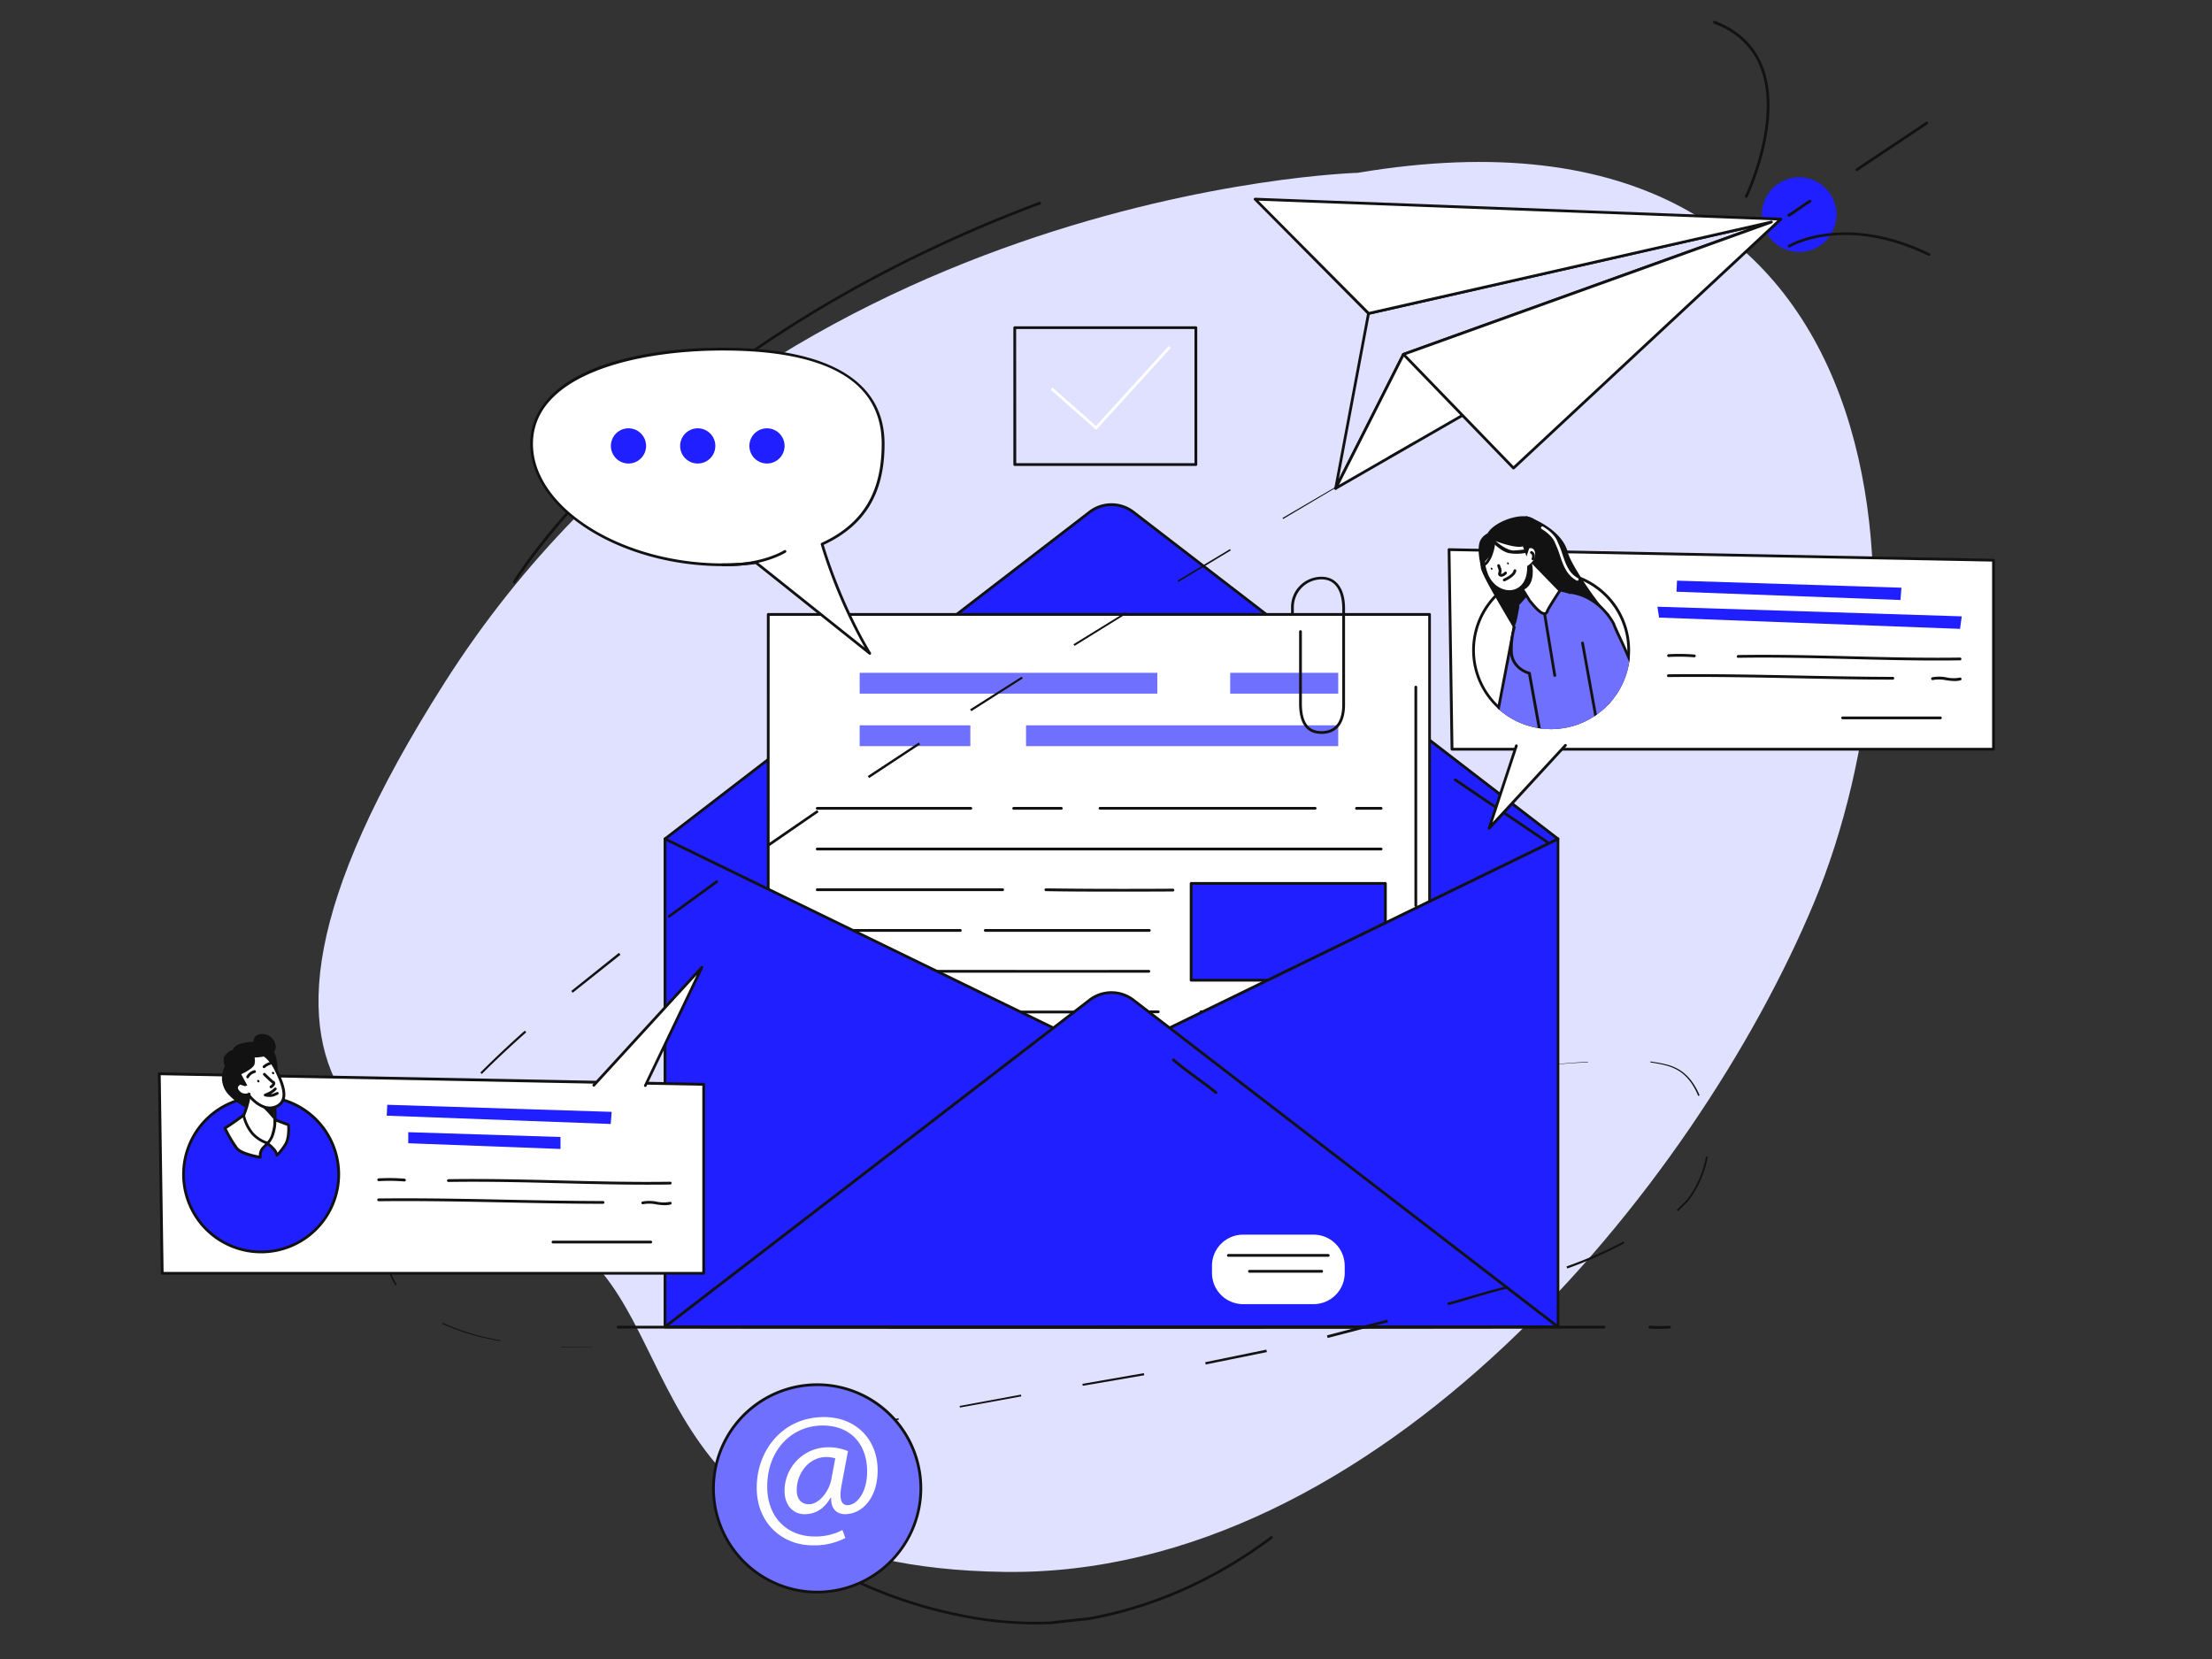 <?xml version="1.0" encoding="utf-8"?>
<svg xmlns="http://www.w3.org/2000/svg" width="400" height="300" fill="none" viewBox="0 0 400 300">
  <rect x="0" y="0" width="400" height="300" fill="#333333" stroke="none"/>
  <g class="Email" clip-path="url(#a)">
    <path fill="#e0e0ff" d="M245.525 31.25s-108.26 3-165 92c-52.03 81.6-2.5 87 21 100.5s12.5 59.5 80 60.5 125-69.5 146.5-121 18.505-149-82.5-132Z" class="shade10"/>
    <path fill="#1f1fff" d="M325.345 45.565a6.75 6.75 0 1 0 0-13.5 6.75 6.75 0 0 0 0 13.5Z" class="shade50"/>
    <path fill="#121212" d="M187.145 293.75A68.3 68.3 0 0 1 173 292.215c-15.405-3.175-29.87-10.82-43-22.73a.257.257 0 0 1-.054-.08.237.237 0 0 1-.019-.095c0-.033.006-.065.019-.095a.257.257 0 0 1 .054-.08.254.254 0 0 1 .355 0c13.05 11.85 27.44 19.455 42.755 22.61a66.409 66.409 0 0 0 16.83 1.465c2.13-.24 4.35-.5 6.84-.735 11.675-2.1 22.775-7 32.97-14.635a.247.247 0 0 1 .088-.042.27.27 0 0 1 .098-.006.25.25 0 0 1 .21.283.26.26 0 0 1-.096.165c-10.26 7.655-21.43 12.61-33.2 14.73-2.5.25-4.725.5-6.87.74-.95.02-1.89.04-2.835.04ZM93 105.5a.25.25 0 0 1-.13-.04.256.256 0 0 1-.114-.152.246.246 0 0 1 .03-.188c.064-.11 6.564-10.815 21.499-24.56 13.76-12.665 37.715-30.595 73.65-44.06a.25.25 0 0 1 .175.465c-35.855 13.415-59.745 31.3-73.47 43.94-14.875 13.695-21.35 24.355-21.415 24.46a.24.24 0 0 1-.225.135Z" class="shade90"/>
    <path fill="#e0e0ff" d="m241.53 88.31 12.26-24.235 66.52-23.935-72.84 16.54-5.94 31.63Z" class="shade10"/>
    <path fill="#121212" d="M241.53 88.56h-.08a.256.256 0 0 1-.165-.28l5.94-31.63a.243.243 0 0 1 .19-.195l72.84-16.555a.245.245 0 0 1 .295.17.248.248 0 0 1-.155.305l-66.425 23.9-12.215 24.15a.25.25 0 0 1-.225.135Zm6.155-31.67L242.1 86.63l11.47-22.665a.237.237 0 0 1 .054-.077.228.228 0 0 1 .081-.048l62.67-22.55-68.69 15.6Z" class="shade90"/>
    <path fill="#ffffff" d="M273.295 70.025 241.53 88.31l12.26-24.235 19.505 5.95Z" class="shade0"/>
    <path fill="#121212" d="M241.53 88.56a.254.254 0 0 1-.244-.21.247.247 0 0 1 .024-.155l12.26-24.23a.253.253 0 0 1 .123-.12.252.252 0 0 1 .172-.01l19.5 5.95a.265.265 0 0 1 .18.21.254.254 0 0 1-.125.245l-31.765 18.285a.215.215 0 0 1-.125.035Zm12.39-24.185-11.785 23.3 30.535-17.58-18.75-5.72Z" class="shade90"/>
    <path fill="#ffffff" d="m247.47 56.68-20.525-20.67 95.07 3.615-48.33 45.015-19.895-20.565 66.52-23.935-72.84 16.54Z" class="shade0"/>
    <path fill="#121212" d="M273.685 84.89a.242.242 0 0 1-.18-.08L253.61 64.25a.254.254 0 0 1-.06-.23.232.232 0 0 1 .155-.18l62.67-22.55-68.85 15.635a.251.251 0 0 1-.235-.065l-20.5-20.675a.236.236 0 0 1-.05-.275.25.25 0 0 1 .235-.15l95.07 3.615a.256.256 0 0 1 .225.165c.017.046.02.097.008.145a.248.248 0 0 1-.073.125l-48.33 45a.252.252 0 0 1-.19.08ZM254.24 64.18l19.455 20.11 47.71-44.435-93.835-3.57 20 20.12 72.705-16.5a.244.244 0 0 1 .295.17.248.248 0 0 1-.155.305l-66.175 23.8Z" class="shade90"/>
    <path fill="#1f1fff" d="M204.945 92.6a6.5 6.5 0 0 0-7.91 0l-76.78 59.1v88.235h161.47V151.7l-76.78-59.1Z" class="shade50"/>
    <path fill="#121212" d="M281.725 151.95a.253.253 0 0 1-.15-.055L204.79 92.8a6.225 6.225 0 0 0-7.6 0l-76.785 59.095a.255.255 0 0 1-.185.05.252.252 0 0 1-.165-.095.254.254 0 0 1 .045-.35l76.785-59.095a6.718 6.718 0 0 1 8.21 0L281.88 151.5c.052.04.086.1.095.166a.254.254 0 0 1-.25.284Z" class="shade90"/>
    <path fill="#ffffff" d="M258.52 111.105H138.93v109.84h119.59v-109.84Z" class="shade0"/>
    <path fill="#121212" d="M258.5 221.195H138.925a.254.254 0 0 1-.25-.25v-109.84a.25.25 0 0 1 .25-.25H258.5a.25.25 0 0 1 .25.25v109.84a.25.25 0 0 1-.25.25Zm-119.345-.5H258.27v-109.34H139.175l-.02 109.34Z" class="shade90"/>
    <path fill="#7070ff" d="M209.28 121.665h-53.825v3.765h53.825v-3.765Zm32.715 0H222.46v3.765h19.535v-3.765Zm-66.525 9.495h-20.015v3.765h20.015v-3.765Zm66.525 0H185.54v3.765h56.455v-3.765Z" class="shade40"/>
    <path fill="#121212" d="M249.75 146.425h-4.445a.25.25 0 0 1 0-.5h4.445a.252.252 0 0 1 .25.25.252.252 0 0 1-.25.25Zm-11.935-.01H198.92a.25.25 0 0 1-.175-.075.25.25 0 0 1-.075-.175.25.25 0 0 1 .25-.25h38.9a.25.25 0 0 1 .25.25.251.251 0 0 1-.255.25Zm-54.51.01a.25.25 0 0 1 0-.5h8.615a.252.252 0 0 1 .25.25.252.252 0 0 1-.25.25h-8.615Zm-7.755 0h-27.765a.25.25 0 0 1-.25-.25.254.254 0 0 1 .25-.25h27.77a.258.258 0 0 1 .176.074.25.25 0 0 1 .055.273.25.25 0 0 1-.139.135.269.269 0 0 1-.097.018Zm74.2 7.36H147.78a.256.256 0 0 1-.25-.25.252.252 0 0 1 .25-.25h101.97a.249.249 0 0 1 .25.25.25.25 0 0 1-.25.25Zm-46.705 7.445c-5.04 0-9.59 0-13.92-.085a.237.237 0 0 1-.095-.019.246.246 0 0 1-.15-.231.25.25 0 0 1 .25-.25c6.775.09 14.075.11 22.975.06a.25.25 0 1 1 0 .5c-3.21.015-6.215.025-9.06.025Zm-32.32-.085H147.78a.252.252 0 0 1-.25-.25.252.252 0 0 1 .25-.25h33.535a.254.254 0 0 1 .25.25.25.25 0 0 1-.25.25h-10.59Zm28.545 7.355h-21.1a.256.256 0 0 1-.25-.255c0-.033.006-.065.019-.095a.246.246 0 0 1 .231-.15h29.66a.25.25 0 1 1 0 .5h-8.56Zm-37.665 0H153a.27.27 0 0 1-.097-.019.25.25 0 0 1-.153-.236.244.244 0 0 1 .155-.228A.235.235 0 0 1 153 168h20.66a.25.25 0 0 1 .25.245.255.255 0 0 1-.25.255h-12.055Zm-13.105 0h-.695a.258.258 0 0 1-.25-.255.25.25 0 0 1 .25-.245h.695a.252.252 0 0 1 .25.25.252.252 0 0 1-.25.25Zm45.235 7.39H169.01a.249.249 0 0 1-.176-.425.254.254 0 0 1 .176-.075c11.055 0 23 .025 38.735 0a.25.25 0 1 1 0 .5h-14.01ZM162 175.865h-10.19a.249.249 0 0 1-.25-.25.25.25 0 0 1 .25-.25h10.185a.252.252 0 0 1 .25.25.247.247 0 0 1-.072.175.247.247 0 0 1-.173.075Zm70.145 7.385c-5.32 0-10.22 0-14.97-.04a.244.244 0 0 1-.228-.155.235.235 0 0 1-.017-.095.25.25 0 0 1 .25-.25c7.73.045 15.855.055 25.565.025a.25.25 0 0 1 .005.5l-10.605.015Zm-45.35.005H175.11a.252.252 0 0 1-.25-.25.252.252 0 0 1 .25-.25c10.19 0 22.245 0 34.34-.04a.249.249 0 0 1 .25.25.25.25 0 0 1-.25.25c-7.725.03-15.45.04-22.655.04Zm-26.67 0c-3.8 0-8 0-12.345-.045a.252.252 0 0 1-.25-.25.244.244 0 0 1 .074-.18.253.253 0 0 1 .083-.054.255.255 0 0 1 .098-.016c7.32.055 14.275.05 19.5.035a.249.249 0 0 1 .25.25.25.25 0 0 1-.25.25l-7.16.01Zm55.34 7.365c-11 0-21.66 0-32.16-.05a.25.25 0 0 1-.177-.077.251.251 0 0 1 0-.353.243.243 0 0 1 .177-.07c18.895.06 38.295.065 59.31 0a.255.255 0 0 1 .25.25.252.252 0 0 1-.25.25c-9.335.04-18.355.05-27.15.05Zm-53.795-.005c-4.64 0-9.28 0-13.89-.045a.255.255 0 0 1-.25-.255.25.25 0 0 1 .25-.245c9.215.06 18.555.06 27.76 0a.249.249 0 0 1 .25.25.25.25 0 0 1-.25.25c-4.595.03-9.23.045-13.87.045Zm81.6 7.385c-2.14 0-4.26 0-6.4-.06a.25.25 0 1 1 0-.5c4.27.08 8.5.08 12.865 0a.25.25 0 1 1 0 .5c-2.175.025-4.33.06-6.465.06Zm-53.385 0c-11.96 0-24.12 0-36.62-.045a.249.249 0 0 1-.25-.25.25.25 0 0 1 .25-.25c26.815.065 52.065.06 77.19 0a.252.252 0 0 1 .25.25.255.255 0 0 1-.25.25c-13.41.01-26.86.045-40.57.045Z" class="shade90"/>
    <path fill="#1f1fff" d="M250.525 159.76h-35.13v17.5h35.13v-17.5Z" class="shade50"/>
    <path fill="#121212" d="M250.525 177.5h-35.13a.254.254 0 0 1-.25-.25v-17.5a.254.254 0 0 1 .25-.25h35.13a.252.252 0 0 1 .25.25v17.5a.252.252 0 0 1-.25.25Zm-34.88-.5h34.63v-17h-34.63v17Z" class="shade90"/>
    <path fill="#1f1fff" d="M202.755 239.935h-82.5V151.7l82.5 40.145v48.09Z" class="shade50"/>
    <path fill="#1f1fff" d="M199.225 239.935h82.5V151.7l-82.5 40.145v48.09Z" class="shade50"/>
    <path fill="#121212" d="M202.755 240.185h-82.5a.25.25 0 0 1-.25-.25V151.7c0-.042.01-.084.03-.122a.26.26 0 0 1 .085-.093.247.247 0 0 1 .245 0l82.5 40.145a.257.257 0 0 1 .14.225v48.09a.252.252 0 0 1-.25.24Zm-82.25-.5H202.5V192l-82-39.9.005 87.585Z" class="shade90"/>
    <path fill="#121212" d="M281.725 240.185h-82.5a.254.254 0 0 1-.25-.25v-48.09a.254.254 0 0 1 .14-.225l82.5-40.145a.247.247 0 0 1 .245 0 .251.251 0 0 1 .084.093.246.246 0 0 1 .031.122v88.245a.252.252 0 0 1-.25.25Zm-82.25-.5H281.5V152.1l-82 39.9-.025 47.685Z" class="shade90"/>
    <path fill="#1f1fff" d="M201 179.5a6.5 6.5 0 0 0-3.955 1.345l-76.79 59.09h161.47l-76.78-59.095A6.505 6.505 0 0 0 201 179.5Z" class="shade50"/>
    <path fill="#ffffff" d="M237.535 223.265h-12.74a5.63 5.63 0 0 0-5.63 5.63v1.305a5.63 5.63 0 0 0 5.63 5.63h12.74a5.63 5.63 0 0 0 5.63-5.63v-1.305a5.63 5.63 0 0 0-5.63-5.63Z" class="shade0"/>
    <path fill="#121212" d="M281.725 240.185h-161.47a.253.253 0 0 1-.232-.172.25.25 0 0 1 .077-.278l76.785-59.095a6.733 6.733 0 0 1 8.21 0l76.785 59.095a.255.255 0 0 1 .089.127.248.248 0 0 1-.244.323Zm-160.735-.5H281l-76.2-58.65a6.24 6.24 0 0 0-7.6 0l-76.21 58.65Z" class="shade90"/>
    <path fill="#121212" d="M219.88 197.82a.283.283 0 0 1-.16-.055c-1.12-.92-2.3-1.79-3.445-2.625-1.41-1.04-2.87-2.11-4.25-3.3a.246.246 0 0 1 .147-.435.256.256 0 0 1 .183.055c1.36 1.18 2.81 2.245 4.215 3.275 1.15.845 2.335 1.715 3.47 2.64a.25.25 0 0 1-.16.445Zm19.085-65.11c-2.685 0-4.045-1.855-4.045-5.5v-13a.25.25 0 1 1 .5 0v13c0 3.38 1.16 5 3.545 5 3.105 0 3.76-2.615 3.76-4.81V110c0-1.57-.365-5.23-3.76-5.23a5.019 5.019 0 0 0-3.528 1.472 5.019 5.019 0 0 0-1.472 3.528V111a.25.25 0 1 1-.5 0v-1.205a5.496 5.496 0 0 1 5.5-5.5c2.67 0 4.26 2.145 4.26 5.73V127.4c0 3.425-1.515 5.31-4.26 5.31Zm17.075-52.93-4.98 2.865-.045-.07 5-2.84.025.045Zm-14.515 8.44-9.495 5.63-.11-.185 9.53-5.575.075.13Zm-18.96 11.31-9.455 5.7-.155-.255 9.47-5.68.14.235Zm-18.875 11.455-9.385 5.815-.185-.295 9.405-5.795.165.275Zm-18.735 11.685-9.31 5.94-.215-.335 9.325-5.915.2.31Zm-18.575 11.945-9.21 6.085-.245-.37 9.225-6.065.23.35Zm-18.36 12.255-9.085 6.27-.28-.4 9.1-6.255.265.385Zm-18.1 12.635-8.925 6.49-.275-.37 8.915-6.515.285.395Zm-17.725 13.15-8.635 6.865-.26-.32 8.625-6.895.27.35Zm-17.03 14.015c-2.75 2.44-5.44 4.94-8.04 7.54l-.26-.26a185.5 185.5 0 0 1 8.04-7.575l.26.295ZM79.74 202.365a53.674 53.674 0 0 0-3.225 4.44c-1 1.545-1.93 3.12-2.78 4.74l-.285-.15a64.736 64.736 0 0 1 2.785-4.765c1-1.555 2.08-3.057 3.235-4.5l.27.235Zm-9.715 19.44a18.076 18.076 0 0 0-.1 5.42 13.499 13.499 0 0 0 1.81 5.075l-.23.145a13.792 13.792 0 0 1-1.86-5.175 18.18 18.18 0 0 1 .086-5.5l.294.035ZM80 239.185a43.231 43.231 0 0 0 10.5 3.19v.145a43.207 43.207 0 0 1-10.565-3.14l.065-.195Zm21.465 4.315a75.9 75.9 0 0 0 5.745 0v.05c-1.915.095-3.83.09-5.75.04l.005-.09Zm179.955-51.04c1.905-.23 3.82-.36 5.735-.435v.095a70.94 70.94 0 0 0-5.735.39v-.05Zm17.04-.515c.925.145 1.865.285 2.785.525a8.41 8.41 0 0 1 2.645 1.11 8.176 8.176 0 0 1 2.06 2c.56.776 1.026 1.615 1.39 2.5l-.245.1c-.351-.871-.8-1.698-1.34-2.465a7.983 7.983 0 0 0-2-1.97 8.557 8.557 0 0 0-2.57-1.1c-.91-.24-1.84-.385-2.765-.54l.04-.16Zm10.355 17.235a18.29 18.29 0 0 1-3.575 8.055l-1.795 1.8-.22-.245 1.775-1.77a17.91 17.91 0 0 0 3.5-7.895l.315.055Zm-15.055 15.625a76.776 76.776 0 0 1-10.35 4.58l-.135-.37a75.975 75.975 0 0 0 10.315-4.515l.17.305Zm-20.985 8.1-.445.18h-.035c-3.5.825-6.92 2-10.43 2.935l-.12-.44c3.5-.93 6.925-2.085 10.455-2.905l.395-.165.18.395ZM251 239.095c-3.633.967-7.273 1.918-10.92 2.855l-.12-.47 10.91-2.855.13.47Zm-21.905 5.405-11.065 2.24-.08-.415 11.045-2.265.1.44Zm-22.18 4.19-11.12 1.905-.06-.355 11.115-1.93.065.38Zm-22.23 3.82-11.095 2.02-.055-.295 11.09-2.045.06.32Zm-22.155 4.21-11.015 2.405-.04-.175 11-2.49.055.26Zm-21.96 5.15-5.535 1.55-.015-.05 5.525-1.59.025.09ZM315.78 35.75a.283.283 0 0 1-.11 0 .255.255 0 0 1-.127-.144.259.259 0 0 1 .012-.191c.065-.14 6.54-13.695 2.735-23.275-1.465-3.68-4.27-6.335-8.35-7.885a.247.247 0 0 1-.14-.132.264.264 0 0 1-.022-.096c0-.033.005-.066.017-.097a.255.255 0 0 1 .325-.145c4.215 1.605 7.12 4.355 8.635 8.175 3.885 9.78-2.685 23.535-2.75 23.67a.242.242 0 0 1-.225.12Zm33.005 10.505a.268.268 0 0 1-.11-.025c-15.185-7.35-24.915-1.575-25-1.5a.25.25 0 0 1-.326-.093.249.249 0 0 1 .066-.332c.1-.06 10.045-6 25.5 1.5a.248.248 0 0 1 .127.14.25.25 0 0 1-.007.19.255.255 0 0 1-.25.12Zm-12.99-15.315a.236.236 0 0 1-.205-.11.261.261 0 0 1-.039-.09.245.245 0 0 1 .104-.256c2.08-1.414 4.175-2.804 6.2-4.15 2.025-1.344 4.265-2.83 6.41-4.29a.254.254 0 0 1 .35.065.26.26 0 0 1-.065.35c-2.15 1.46-4.32 2.9-6.415 4.29a890.073 890.073 0 0 0-6.2 4.146.232.232 0 0 1-.14.045Zm-12.325 8.25a.251.251 0 0 1-.234-.343.249.249 0 0 1 .104-.122c.69-.42 1.35-.88 2-1.33.65-.45 1.225-.855 1.83-1.225a.256.256 0 0 1 .345.085.254.254 0 0 1 .03.19.247.247 0 0 1-.115.155c-.59.355-1.18.77-1.8 1.205-.62.435-1.31.92-2 1.35a.239.239 0 0 1-.16.035ZM300.12 240.3c-.575 0-1.145 0-1.78-.065a.261.261 0 0 1-.095-.024.282.282 0 0 1-.078-.059.245.245 0 0 1-.062-.182.241.241 0 0 1 .082-.174.242.242 0 0 1 .183-.061c1.165.084 2.335.084 3.5 0a.27.27 0 0 1 .265.235.265.265 0 0 1-.013.097.261.261 0 0 1-.127.144.261.261 0 0 1-.095.024 24.61 24.61 0 0 1-1.78.065Z" class="shade90"/>
    <path fill="#121212" d="M200.955 240.3c-29.785 0-59.585 0-89.19-.065a.249.249 0 0 1-.25-.25.25.25 0 0 1 .25-.25c59.21.085 119.2.085 178.295 0a.252.252 0 0 1 .25.25.252.252 0 0 1-.25.25c-29.56.045-59.32.065-89.105.065Z" class="shade90"/>
    <path fill="#7070ff" d="M147.775 287.9c10.358 0 18.755-8.397 18.755-18.755 0-10.358-8.397-18.755-18.755-18.755-10.359 0-18.755 8.397-18.755 18.755 0 10.358 8.396 18.755 18.755 18.755Z" class="shade40"/>
    <path fill="#121212" d="M147.77 288.15a18.997 18.997 0 0 1-17.554-11.729 19.002 19.002 0 0 1 13.847-25.906 19.003 19.003 0 0 1 19.504 8.079 19 19 0 0 1 3.203 10.556 19.028 19.028 0 0 1-19 19Zm0-37.5a18.503 18.503 0 0 0-17.092 11.42 18.501 18.501 0 1 0 35.592 7.08 18.524 18.524 0 0 0-18.5-18.51v.01Z" class="shade90"/>
    <path fill="#ffffff" d="M152.87 278.115a12.147 12.147 0 0 1-5.93 1.33c-5.465 0-10.1-4-10.1-10.4 0-6.865 4.765-12.795 12.165-12.795 5.8 0 9.7 4.065 9.7 9.63 0 5-2.8 7.935-5.935 7.935-1.33 0-2.565-.9-2.465-2.935h-.135c-1.165 1.965-2.695 2.935-4.695 2.935-2 0-3.6-1.57-3.6-4.2a7.858 7.858 0 0 1 2.303-5.593 7.868 7.868 0 0 1 5.592-2.307 8.804 8.804 0 0 1 3.57.7l-1.135 6.03c-.5 2.535-.1 3.7 1 3.735 1.7.035 3.6-2.235 3.6-6.1 0-4.83-2.9-8.3-8.065-8.3-5.435 0-10 4.3-10 11.065 0 5.57 3.635 9 8.565 9 1.749.04 3.481-.36 5.035-1.165l.53 1.435Zm-1.83-14.4a5.761 5.761 0 0 0-1.665-.235c-2.935 0-5.3 2.765-5.3 6 0 1.465.73 2.535 2.2 2.535 1.93 0 3.695-2.47 4.065-4.535l.7-3.765Z" class="shade0"/>
    <path fill="#121212" d="M216.27 84.255H183.5a.252.252 0 0 1-.25-.25v-24.75a.25.25 0 0 1 .25-.25h32.75a.251.251 0 0 1 .25.25V84a.25.25 0 0 1-.23.255Zm-32.5-.5H216V59.5h-32.25l.02 24.255Z" class="shade90"/>
    <path fill="#ffffff" d="m198.225 77.73-8.245-7.29.33-.375 7.88 6.965 13.145-14.445.37.34-13.48 14.805Z" class="shade0"/>
    <path fill="#121212" d="M256.025 164a.252.252 0 0 1-.25-.25v-39.5a.252.252 0 0 1 .25-.25.249.249 0 0 1 .25.25v39.5a.25.25 0 0 1-.25.25Z" class="shade90"/>
    <path fill="#ffffff" d="M159.705 80.275c0-12.065-11.255-17.145-29-17.145-17.745 0-34.575 5.08-34.575 17.145s16.835 21.85 34.575 21.85c2.006.001 4.01-.126 6-.38l20.58 16.41s-5-7.84-8.615-19.765c8.55-3.925 11.035-10.575 11.035-18.115Z" class="shade0"/>
    <path fill="#121212" d="M157.295 118.405a.225.225 0 0 1-.155-.055l-20.5-16.345c-1.966.246-3.945.37-5.925.37-18.555 0-34.825-10.325-34.825-22.1 0-5.665 3.73-10.275 10.785-13.325 6.07-2.625 14.605-4.07 24.04-4.07 19.13 0 29.24 6 29.24 17.395 0 8.93-3.5 14.735-11 18.25 3.575 11.64 8.5 19.42 8.53 19.5a.25.25 0 0 1 .008.257.253.253 0 0 1-.223.128l.025-.005Zm-20.58-16.905a.26.26 0 0 1 .155.055l19.5 15.555a93.202 93.202 0 0 1-7.945-18.64.247.247 0 0 1 .135-.3c7.425-3.415 10.88-9.1 10.88-17.89 0-11.21-9.67-16.895-28.74-16.895-15.835 0-34.325 4.425-34.325 16.895 0 11.5 16.04 21.6 34.325 21.6 1.996.001 3.99-.125 5.97-.38h.045Z" class="shade90"/>
    <path fill="#1f1fff" d="M113.65 83.815a3.18 3.18 0 1 0 0-6.36 3.18 3.18 0 0 0 0 6.36Zm12.525 0a3.18 3.18 0 1 0 0-6.36 3.18 3.18 0 0 0 0 6.36Zm12.52 0a3.18 3.18 0 1 0 0-6.36 3.18 3.18 0 0 0 0 6.36Z" class="shade50"/>
    <path fill="#121212" d="M240.195 227.265H222.13a.25.25 0 0 1-.25-.25.25.25 0 0 1 .075-.175.25.25 0 0 1 .175-.075h18.065a.25.25 0 1 1 0 .5ZM239 230.14h-13.055a.252.252 0 0 1-.25-.25.252.252 0 0 1 .25-.25H239a.254.254 0 0 1 .25.25.25.25 0 0 1-.25.25Zm40.775-77.64a.246.246 0 0 1-.14-.04L263 141.215a.246.246 0 0 1-.042-.329.247.247 0 0 1 .322-.081l16.625 11.25a.25.25 0 0 1-.14.455l.01-.01Z" class="shade90"/>
    <path fill="#ffffff" d="M360.485 135.48h-97.92l-.53-36.09 98.45 1.915v34.175Z" class="shade0"/>
    <path fill="#121212" d="M360.5 135.73h-97.935a.25.25 0 0 1-.173-.073.254.254 0 0 1-.077-.172l-.53-36.09a.246.246 0 0 1 .075-.18.307.307 0 0 1 .18-.075l98.46 1.915a.244.244 0 0 1 .228.155c.012.03.018.063.017.095V135.5a.25.25 0 0 1-.245.23Zm-97.675-.5h97.41v-33.68l-97.945-1.905.535 35.585Z" class="shade90"/>
    <path fill="#121212" d="M280.5 131.85a14.277 14.277 0 0 1-14.011-17.065 14.282 14.282 0 0 1 19.473-10.407 14.276 14.276 0 0 1 4.626 23.285 14.294 14.294 0 0 1-10.088 4.187Zm0-28.055a13.776 13.776 0 0 0-12.735 8.503 13.779 13.779 0 0 0 24.187 12.933 13.773 13.773 0 0 0 2.323-7.656 13.798 13.798 0 0 0-13.775-13.78Z" class="shade90"/>
    <path fill="#1f1fff" d="m299.715 109.715 55.03 1.74-.305 2.265-54.425-2.04-.3-1.965Zm44.125-3.44L303.26 105c-.04.66-.07 1.315-.095 2l40.5 1.5c.045-.755.11-1.5.175-2.225Z" class="shade50"/>
    <path fill="#121212" d="M350.31 119.44c-5.285 0-10.58-.135-15.735-.265-6.635-.165-13.5-.34-20.255-.225a.237.237 0 0 1-.099-.012.24.24 0 0 1-.156-.233.255.255 0 0 1 .245-.255c6.775-.115 13.64.06 20.28.225 6.5.165 13.215.335 19.85.235a.252.252 0 0 1 .25.25.252.252 0 0 1-.25.25c-1.37.02-2.747.03-4.13.03Zm-43.94-.58a32.75 32.75 0 0 0-4.625-.055.241.241 0 0 1-.1-.006.223.223 0 0 1-.146-.13.224.224 0 0 1-.019-.099.245.245 0 0 1 .062-.181.248.248 0 0 1 .173-.084 33.82 33.82 0 0 1 4.7.055.24.24 0 0 1 .094.029.255.255 0 0 1 .122.148.27.27 0 0 1-.018.192.25.25 0 0 1-.146.122.228.228 0 0 1-.097.009Zm47.095 4.295a11.423 11.423 0 0 1-1.545-.145 6.246 6.246 0 0 0-2.395-.035.254.254 0 0 1-.194-.031.254.254 0 0 1-.085-.353.26.26 0 0 1 .159-.116 6.628 6.628 0 0 1 2.595.025 6.01 6.01 0 0 0 2.39.03.257.257 0 1 1 .125.5c-.343.088-.696.13-1.05.125Zm-11.19-.255c-5.88 0-11.785-.135-17.5-.25-7.545-.15-15.345-.305-23.08-.215a.25.25 0 0 1-.176-.427.247.247 0 0 1 .176-.073c7.745-.09 15.55.065 23.095.215 5.705.115 11.605.235 17.5.25a.246.246 0 0 1 .245.25.236.236 0 0 1-.02.098.244.244 0 0 1-.141.136.254.254 0 0 1-.099.016Zm8.615 7.165h-17.68a.25.25 0 0 1-.175-.075.25.25 0 0 1-.075-.175.25.25 0 0 1 .25-.25h17.68a.25.25 0 1 1 0 .5ZM278 119.545c2.5.24 5.035 0 7.16-1.41 1.94-1.31 3.5-3.32 4.78-5.245.4-.595.77-1.205 1.105-1.83-1.135-.405-6.955-8.82-7.5-11.09-1.16-4.63-7.56-6.66-7.56-6.66l-.5.69-7.5 4.375s-.5 1.335-.21 4.24c.17 1.795 7.18 12.66 9.165 16.795.33.055.68.09 1.06.135Z" class="shade90"/>
    <path fill="#7070ff" d="m270.952 128.193 3.548-18.533 2.04-2.27c4.805 2.945 4.94 8.445 4.94 8.445-.041.248-.02.739.013 1.491.09 2.096.266 6.218-.573 12.744-.075.582-.156 1.175-.24 1.778l-.18.002a14.276 14.276 0 0 1-9.548-3.657Z" class="shade40"/>
    <path fill="#121212" d="M270.738 127.996c.142.134.288.264.436.392l3.576-18.668a.251.251 0 0 0-.04-.188.258.258 0 0 0-.16-.107.256.256 0 0 0-.295.2l-3.517 18.371Zm10.204 3.846c-.147.005-.294.008-.442.008h-.064c.084-.611.164-1.212.239-1.8.579-4.215.772-8.474.575-12.725-.036-.499-.036-1 0-1.5 0 0-.19-5.375-4.82-8.195a.252.252 0 0 1-.065-.332.256.256 0 0 1 .144-.11.252.252 0 0 1 .181.017c4.768 2.906 5.046 8.372 5.06 8.645v.01a9.682 9.682 0 0 0 0 1.465 69.985 69.985 0 0 1-.58 12.81c-.072.558-.148 1.128-.228 1.707Z" class="shade90"/>
    <path fill="#7070ff" d="M273.32 118.18c-.17-1.34.145-3.165.53-4.74l1.54-4.255a8.233 8.233 0 0 1 3.535-2.315c3.51-1.325 10.26 2.085 10.645 5.12.144 1.132.35 3.467.591 6.195.256 2.889.55 6.221.85 9.036a14.294 14.294 0 0 1-10.511 4.629c-.718 0-1.431-.054-2.135-.16l-1.8-9.955s-2.875-.66-3.245-3.555Z" class="shade40"/>
    <path fill="#121212" d="M291.256 126.948c-.292-2.762-.578-5.988-.826-8.793l-.01-.109c-.236-2.65-.442-4.966-.585-6.086-.16-1.285-1.36-2.69-3.295-3.85-2.225-1.34-5.46-2.31-7.68-1.475a.25.25 0 1 0 .175.47c1.745-.665 4.745-.07 7.245 1.43 1.775 1.085 2.915 2.37 3.06 3.5.138 1.079.331 3.259.557 5.812l.033.368c.248 2.954.556 6.372.87 9.231.156-.163.308-.329.456-.498Zm-13.17 4.697c.18.031.361.058.543.082l-1.814-10.032a.238.238 0 0 0-.19-.2c-.11-.025-2.71-.665-3.05-3.345a14.12 14.12 0 0 1 .5-4.65.245.245 0 0 0-.185-.3.25.25 0 0 0-.3.18c-.5 2.045-.68 3.67-.53 4.83.33 2.625 2.635 3.525 3.27 3.725l1.756 9.71Z" class="shade90"/>
    <path fill="#7070ff" d="m288.532 129.366-2.357-13.056-2.26-9.2c5.575.745 7.915 5.745 7.915 5.745.063.241.392.957.889 2.038.51 1.11 1.198 2.605 1.954 4.364a14.295 14.295 0 0 1-6.141 10.109Z" class="shade40"/>
    <path fill="#121212" d="M288.309 129.515c.153-.1.303-.202.452-.308l-2.341-12.962a.25.25 0 0 0-.104-.161.252.252 0 0 0-.186-.044.255.255 0 0 0-.2.196.236.236 0 0 0 0 .099l2.379 13.18Zm6.299-9.781c.05-.328.09-.659.117-.992a115.8 115.8 0 0 0-1.77-3.922l-.331-.731c-.305-.674-.517-1.14-.569-1.339l-.002-.003c-.07-.143-2.517-5.134-8.108-5.887a.25.25 0 0 0-.28.215.249.249 0 0 0 .048.186.24.24 0 0 0 .167.094c5.365.72 7.705 5.565 7.705 5.565.269.717.575 1.419.915 2.105a114.547 114.547 0 0 1 2.108 4.709Z" class="shade90"/>
    <path fill="#1f1fff" d="M269 96.5a5.759 5.759 0 0 0-1.165 3.77c.205 2.075 2.215 3.2 2.215 3.2l.305-5.57" class="shade50"/>
    <path fill="#121212" d="M277.435 104.535a4.28 4.28 0 0 0 2.65-2.63c.795-2.14-.445-6.845-2.94-8.19-2.495-1.345-8.45 1.315-8.315 3.5.135 2.185 8.605 7.32 8.605 7.32Z" class="shade90"/>
    <path fill="#ffffff" d="m276.63 108.645-.03-.035-2.75-4.41 2.5-3.335 5.765 5.93c-.145.13-2.19 3.36-2.26 3.6-.495 1.715-2.575-.94-3.225-1.75Z" class="shade0"/>
    <path fill="#121212" d="M279.275 111.21c-.79 0-1.8-1.115-2.78-2.335l-.06-.075-.045-.055-2.75-4.415a.249.249 0 0 1 0-.28l2.5-3.335a.263.263 0 0 1 .081-.071.253.253 0 0 1 .104-.029.24.24 0 0 1 .195.075l5.765 5.93a.24.24 0 0 1 .07.185.216.216 0 0 1-.023.097.236.236 0 0 1-.062.078c-.195.225-2.09 3.235-2.185 3.5a.876.876 0 0 1-.655.725.73.73 0 0 1-.155.005Zm-2.45-2.72.06.07c1.21 1.5 2.03 2.23 2.445 2.145.12 0 .21-.15.275-.38.065-.23 1.635-2.75 2.175-3.5l-5.415-5.575-2.21 2.96 2.66 4.27-.185.165.195-.155Z" class="shade90"/>
    <path fill="#121212" d="m276.34 100.865.65.79c.44 2.19.18 4.315-1.58 5.045l-1.56-2.5 2.49-3.335Z" class="shade90"/>
    <path fill="#ffffff" d="M272.78 95.335a4 4 0 0 0-4.335 3.05 9.275 9.275 0 0 0 .175 4.9c1.39 4.835 7.5 5.06 7.775-.25.225-4.07-.815-7.31-3.615-7.7Z" class="shade0"/>
    <path fill="#121212" d="M272.93 107.215c-1.77 0-3.805-1.265-4.55-3.86a9.595 9.595 0 0 1-.175-5.035 4.221 4.221 0 0 1 4.61-3.235c2.695.375 4.09 3.28 3.83 7.96-.155 2.8-1.815 3.975-3.315 4.145a3.564 3.564 0 0 1-.4.025Zm-.665-11.665a3.752 3.752 0 0 0-3.575 2.895 8.996 8.996 0 0 0 .175 4.77c.725 2.53 2.765 3.66 4.41 3.5 1.295-.145 2.735-1.19 2.87-3.675.245-4.39-1-7.105-3.4-7.44a3.847 3.847 0 0 0-.48-.05Z" class="shade90"/>
    <path fill="#ffffff" d="M276.145 102.375c.265-.16 1.595-1.03 1.455-2.335-.155-1.45-1.72-1-1.755.045" class="shade0"/>
    <path fill="#121212" d="M277.205 101.29h-.09a.251.251 0 0 1-.145-.32c.24-.65-.09-.81-.13-.825a.255.255 0 0 1-.132-.136.248.248 0 0 1-.003-.19.241.241 0 0 1 .127-.137.25.25 0 0 1 .188-.007c.295.11.755.555.42 1.465a.253.253 0 0 1-.235.15Zm-.605-2.35-.55 1.675s-.845-2.405-1.215-3.095l-.37-.695c-1.166.09-2.338.07-3.5-.06-2.075-.215-2.32.675-2.32.675s.405-.76.65-1.23 2.66-1.165 2.66-1.165l2.35.04.945.63 1.36 3.08m-5.11 5.5a.6.6 0 0 1-.24-.05.5.5 0 0 1-.31-.685c.038-.137.059-.278.065-.42 0-.035-.125-.385-.185-.55-.06-.165-.06-.195-.075-.23a.257.257 0 0 1 .022-.198.27.27 0 0 1 .065-.078.265.265 0 0 1 .288-.024.259.259 0 0 1 .125.155c0 .035.04.115.07.215.106.23.177.474.21.725a2.111 2.111 0 0 1-.085.535v.075h.045c.1.05.345-.08.58-.33a.24.24 0 0 1 .175-.073.24.24 0 0 1 .175.073.264.264 0 0 1 .055.081.27.27 0 0 1 .019.097.265.265 0 0 1-.019.096.264.264 0 0 1-.055.081c-.233.28-.564.46-.925.505Zm.525.83a.261.261 0 0 1-.138-.043.247.247 0 0 1-.093-.301.25.25 0 0 1 .131-.136c.65-.28 1.705-.93 1.765-1.475a.253.253 0 0 1 .094-.165.252.252 0 0 1 .181-.055.24.24 0 0 1 .168.091.24.24 0 0 1 .052.184c-.11 1-1.86 1.795-2.06 1.88a.342.342 0 0 1-.1.02Zm-2.205-2.104c.075-.036.097-.146.049-.245-.047-.1-.147-.152-.221-.116-.075.036-.097.145-.05.245.048.1.147.152.222.116Zm2.955-.965c.074-.036.096-.146.049-.245-.048-.1-.147-.152-.222-.116-.075.036-.097.146-.049.245.048.1.147.152.222.116Z" class="shade90"/>
    <path fill="#ffffff" d="M285.22 105a.274.274 0 0 1-.125-.03c-1.83-1-2.43-2.795-3-4.5a17.123 17.123 0 0 0-.84-2.165c-.33-.96-1.155-1.835-2.46-2.64a.247.247 0 0 1-.128-.155.236.236 0 0 1-.007-.102.253.253 0 0 1 .199-.212.252.252 0 0 1 .196.044c1.405.865 2.3 1.83 2.66 2.87.337.712.621 1.447.85 2.2.575 1.705 1.115 3.32 2.78 4.24a.249.249 0 0 1 .029.41.252.252 0 0 1-.149.055l-.005-.015Z" class="shade0"/>
    <path fill="#121212" d="M268.725 96.82s2.42 3.085 4.45 3.25a8.087 8.087 0 0 0 2.94-.145l.06-.64c-.809.136-1.625.221-2.445.255-1.31.05-3.26-1.685-3.26-1.685s3.23 1.235 4.63 1a4.638 4.638 0 0 0 2.26-1.055l-1.655-2.395-6.98 1.415Z" class="shade90"/>
    <path fill="#121212" d="M269.835 97.18s.61 2.135-.5 3.445a13.229 13.229 0 0 1-1.565 1.645s-.945-3.56.14-4.89a2.813 2.813 0 0 1 2.305-1.195l-.38.995Z" class="shade90"/>
    <path fill="#121212" d="M269.79 97.455c.255.875-.095 1.82-.35 2.65-.135.43-.332.838-.585 1.21a2.203 2.203 0 0 1-.395.445 1.973 1.973 0 0 0-.39.315c-.2.255.235.5.43.25 0 0 .14-.075.175-.1a3.56 3.56 0 0 0 .255-.21c.144-.151.27-.319.375-.5.278-.411.491-.863.63-1.34.166-.45.287-.916.36-1.39a3.903 3.903 0 0 0-.025-1.5.258.258 0 0 0-.318-.182.26.26 0 0 0-.182.317l.02.035Zm11.36 24.94a.25.25 0 0 1-.245-.21c-.755-4.5-1.85-11.22-1.85-11.22l.5-.08s1.095 6.725 1.85 11.22a.25.25 0 0 1-.205.285l-.05.005Z" class="shade90"/>
    <path fill="#ffffff" d="m274.2 134.875-4.91 14.885 13.8-14.96" class="shade0"/>
    <path fill="#121212" d="M269.29 150a.23.23 0 0 1-.125-.035.24.24 0 0 1-.11-.29l4.91-14.885a.231.231 0 0 1 .046-.086.25.25 0 0 1 .172-.087.228.228 0 0 1 .097.013c.063.02.115.065.145.124.03.059.035.128.015.191l-4.55 13.79 13-14.115a.25.25 0 1 1 .35.355L269.5 149.93a.244.244 0 0 1-.21.07Z" class="shade90"/>
    <path fill="#ffffff" d="M127.255 230.27h-97.92l-.53-36.095 98.45 1.915v34.18Z" class="shade0"/>
    <path fill="#121212" d="M127.255 230.5h-97.92a.24.24 0 0 1-.177-.07.246.246 0 0 1-.073-.175l-.53-36.09a.242.242 0 0 1 .075-.18.274.274 0 0 1 .18-.075l98.45 1.915a.26.26 0 0 1 .172.076.259.259 0 0 1 .073.174v34.175a.25.25 0 0 1-.25.25ZM29.58 230H127v-33.665l-97.94-1.905.52 35.57Z" class="shade90"/>
    <path fill="#1f1fff" d="M47.24 226.39c7.748 0 14.03-6.281 14.03-14.03 0-7.748-6.282-14.03-14.03-14.03-7.749 0-14.03 6.282-14.03 14.03 0 7.749 6.281 14.03 14.03 14.03Z" class="shade50"/>
    <path fill="#121212" d="M47.24 226.64a14.277 14.277 0 0 1-13.207-8.801 14.282 14.282 0 0 1 10.394-19.483A14.279 14.279 0 0 1 61.5 212.36a14.293 14.293 0 0 1-14.26 14.28Zm0-28.06a13.778 13.778 0 0 0-13.537 16.456 13.778 13.778 0 0 0 18.786 10.057A13.781 13.781 0 0 0 61 212.36a13.8 13.8 0 0 0-13.76-13.78Z" class="shade90"/>
    <path fill="#1f1fff" d="M101.355 207.76v-2.155l-27.53-.87v2l27.525 1.035.005-.01Zm9.255-6.7-40.58-1.28c-.045.655-.075 1.31-.095 1.97l40.5 1.5c.065-.72.11-1.455.175-2.19Z" class="shade50"/>
    <path fill="#121212" d="M117.085 214.225c-5.285 0-10.58-.13-15.735-.26-6.64-.17-13.5-.34-20.265-.23a.24.24 0 0 1-.176-.07.248.248 0 0 1-.057-.271.248.248 0 0 1 .228-.159c6.77-.11 13.64.06 20.28.23 6.5.16 13.215.33 19.845.23a.25.25 0 1 1 0 .5c-1.365.025-2.74.03-4.12.03Zm-43.95-.58h-.025a33.361 33.361 0 0 0-4.625-.055.251.251 0 0 1-.03-.5 33.134 33.134 0 0 1 4.705.05.255.255 0 0 1 .145.439.254.254 0 0 1-.17.066Zm47.095 4.295a10.615 10.615 0 0 1-1.54-.145 6.246 6.246 0 0 0-2.395-.035.257.257 0 0 1-.305-.18.249.249 0 0 1 .027-.19.267.267 0 0 1 .065-.073.274.274 0 0 1 .088-.042 6.738 6.738 0 0 1 2.59.025c.785.17 1.596.18 2.385.03a.248.248 0 0 1 .19.027.24.24 0 0 1 .073.065c.02.026.034.056.042.088a.246.246 0 0 1-.087.263.239.239 0 0 1-.088.042 4.129 4.129 0 0 1-1.045.125Zm-11.185-.255c-5.885 0-11.79-.13-17.5-.245-7.54-.155-15.34-.31-23.07-.22a.26.26 0 0 1-.176-.076.263.263 0 0 1-.08-.174.252.252 0 0 1 .25-.25c7.74-.09 15.54.065 23.086.22 5.705.115 11.61.23 17.5.245a.252.252 0 0 1 .23.348.247.247 0 0 1-.142.136.252.252 0 0 1-.098.016Zm8.615 7.165H100a.25.25 0 1 1 0-.5h17.68a.25.25 0 1 1 0 .5h-.02Zm-67.69-30.21s.39-.5.15-2.355c-.24-1.855-.75-2.93-2.11-3.215-1.36-.285-5.965 2-6.745 2.865v.03a4.431 4.431 0 0 0 .12 6.035c.348.358.72.693 1.114 1 1.675 1.32 3.615 2.36 5.206 1.575 1.59-.785 0-7.77 0-7.77" class="shade90"/>
    <path fill="#ffffff" d="m49.69 199.45.054 3.45.135.215a2.425 2.425 0 0 1 .227 2.15 2.43 2.43 0 0 1-1.577 1.48 2.434 2.434 0 0 1-2.465-.635l-2.915-2.585a15.964 15.964 0 0 0 2.095-6.81c.335-4.095 3.9-1.215 4.445 2.735Z" class="shade0"/>
    <path fill="#121212" d="M47.814 207.105a2.672 2.672 0 0 1-1.93-.825L43 203.71a.24.24 0 0 1-.045-.32A15.959 15.959 0 0 0 45 196.695c.155-1.9 1-2.21 1.45-2.22h.05c1.43 0 3.105 2.38 3.455 4.94.003.01.003.02 0 .03l.055 3.38.095.155a2.694 2.694 0 0 1-2.275 4.125h-.015ZM43.47 203.5l2.76 2.445a2.182 2.182 0 0 0 2.225.555 2.187 2.187 0 0 0 1.413-1.333 2.194 2.194 0 0 0-.198-1.932l-.135-.21a.25.25 0 0 1-.04-.13l-.055-3.44c-.34-2.435-1.9-4.5-2.96-4.5-.715 0-.915 1.11-.965 1.76a16.53 16.53 0 0 1-2.045 6.785Z" class="shade90"/>
    <path fill="#121212" d="M47.91 200.64c-.605-.61-2.05-1.23-2.5-2a3.142 3.142 0 0 1-.295-.78c.065-.36.115-.735.15-1.13.315-3.895 3.755-1.085 4.27 2.67l.04 3.12a21.51 21.51 0 0 0-1.665-1.88Z" class="shade90"/>
    <path fill="#ffffff" d="M46.444 190.13s2.05.365 3.5 3.385c1.45 3.02 2.205 5.5.1 6.545s-4.94-.905-6.455-4.425c-1.515-3.52.785-5.135 2.855-5.505Z" class="shade0"/>
    <path fill="#121212" d="M48.82 200.595a3.634 3.634 0 0 1-1.25-.235c-1.655-.605-3.235-2.335-4.22-4.625-.64-1.5-.68-2.775-.115-3.82a4.335 4.335 0 0 1 3.165-2.03h.1c.085 0 2.195.42 3.67 3.525 1.28 2.685 2.44 5.655 0 6.875a2.941 2.941 0 0 1-1.35.31Zm-2.38-10.21c-.645.12-2.09.5-2.765 1.77-.5.9-.445 2.04.135 3.38.93 2.165 2.405 3.795 3.935 4.355a2.674 2.674 0 0 0 2.18-.055c1.845-.92 1.285-3.06-.215-6.21-1.25-2.625-2.99-3.165-3.27-3.24Z" class="shade90"/>
    <path fill="#ffffff" d="M45.054 197.85a1.603 1.603 0 0 1-1.885-.355c-1.1-1.065.325-2 1.065-1.5" class="shade0"/>
    <path fill="#121212" d="M44.34 198.265a1.9 1.9 0 0 1-1.34-.59c-.636-.615-.545-1.23-.245-1.595a1.272 1.272 0 0 1 1.624-.31.255.255 0 0 1 .07.35.26.26 0 0 1-.35.07.773.773 0 0 0-.954.2c-.216.265-.14.59.204.925a1.358 1.358 0 0 0 1.606.31.256.256 0 0 1 .19-.01.247.247 0 0 1 .14.13.25.25 0 0 1-.125.335 1.97 1.97 0 0 1-.82.185Z" class="shade90"/>
    <path fill="#ffffff" d="M43.41 196.435a1.659 1.659 0 0 0 .59 1.23" class="shade0"/>
    <path fill="#121212" d="M49.528 194.229c.082-.065.083-.202.001-.306-.082-.105-.215-.137-.297-.072-.083.065-.084.202-.002.306.082.105.215.137.298.072Zm-2.672 1.461c.083-.065.084-.202.002-.306-.082-.105-.215-.137-.298-.072-.082.065-.083.202-.001.306.081.104.215.137.297.072Zm2.144 1.1a.245.245 0 0 1-.225-.145.25.25 0 0 1 .12-.335.885.885 0 0 0 .375-.415c-.095 0-.17-.025-1.64-1.45a.251.251 0 0 1-.055-.274.251.251 0 0 1 .41-.081c.59.575 1.26 1.205 1.42 1.33a.49.49 0 0 1 .332.287.5.5 0 0 1-.022.438 1.411 1.411 0 0 1-.605.625.276.276 0 0 1-.11.02Zm-1.25-3.64a.24.24 0 0 1-.096-.02.24.24 0 0 1-.08-.055.251.251 0 0 1-.054-.274.251.251 0 0 1 .054-.081c.34-.296.736-.519 1.165-.655a.249.249 0 0 1 .31.165.251.251 0 0 1-.16.315c-.352.11-.678.291-.96.53a.254.254 0 0 1-.18.075ZM44.785 195a.253.253 0 0 1-.237-.169.249.249 0 0 1 .012-.191 2.224 2.224 0 0 1 1.41-1.11.258.258 0 0 1 .265.103.26.26 0 0 1 .042.192.26.26 0 0 1-.106.165.257.257 0 0 1-.091.04 1.739 1.739 0 0 0-1.08.835.25.25 0 0 1-.215.135Z" class="shade90"/>
    <path fill="#ffffff" d="M44.044 201.66a7.829 7.829 0 0 0 1.62 3.34 6.307 6.307 0 0 0 2.78 1.76c-.317.249-.61.527-.875.83a2.001 2.001 0 0 0-.5 1.685s-3.33-.5-4.255-1.595a24.361 24.361 0 0 1-2.14-3.68 38.776 38.776 0 0 0 3.37-2.34Z" class="shade0"/>
    <path fill="#121212" d="M47.09 209.525h-.035c-.14 0-3.435-.5-4.41-1.685a23.852 23.852 0 0 1-2.195-3.735.246.246 0 0 1 .1-.325 38.545 38.545 0 0 0 3.345-2.32.247.247 0 0 1 .24-.032.25.25 0 0 1 .155.187 7.588 7.588 0 0 0 1.56 3.215 5.994 5.994 0 0 0 2.65 1.67c.047.012.09.038.123.075a.246.246 0 0 1 .062.13.247.247 0 0 1-.115.25 7.52 7.52 0 0 0-.825.795 1.792 1.792 0 0 0-.415 1.46.26.26 0 0 1-.06.225.27.27 0 0 1-.081.064.263.263 0 0 1-.1.026Zm-6.09-5.43a22.019 22.019 0 0 0 2.03 3.405c.635.76 2.715 1.265 3.78 1.46a2.196 2.196 0 0 1 .58-1.56c.24-.255.425-.435.56-.565a6.662 6.662 0 0 1-2.45-1.665 7.717 7.717 0 0 1-1.59-3.085c-1.625 1.19-2.535 1.775-2.91 2.01Z" class="shade90"/>
    <path fill="#ffffff" d="M49.7 202.5a7.227 7.227 0 0 1-.335 2.455c-.425 1.42-1 1.81-1 1.81.44.347.852.726 1.235 1.135.22.303.39.641.5 1a10.873 10.873 0 0 0 1.56-2.025c.73-1.225.5-3.455.5-3.455l-2.46-.92Z" class="shade0"/>
    <path fill="#121212" d="M50.095 209.145h-.065a.238.238 0 0 1-.175-.17 3.23 3.23 0 0 0-.46-.935 11.785 11.785 0 0 0-1.2-1.095.26.26 0 0 1-.095-.205.245.245 0 0 1 .115-.195 3.317 3.317 0 0 0 .91-1.68 7.044 7.044 0 0 0 .325-2.365.258.258 0 0 1 .1-.225.284.284 0 0 1 .24-.035l2.46.94a.233.233 0 0 1 .112.081.232.232 0 0 1 .048.129c0 .09.225 2.325-.54 3.605a10.71 10.71 0 0 1-1.605 2.08.241.241 0 0 1-.17.07Zm-1.365-2.415a9 9 0 0 1 1.05 1c.171.215.31.454.41.71a10.88 10.88 0 0 0 1.255-1.69c.57-.96.5-2.64.5-3.15l-1.97-.75a7.889 7.889 0 0 1-.35 2.16 4.465 4.465 0 0 1-.895 1.72Z" class="shade90"/>
    <path fill="#ffffff" d="m42.872 194.127-.439.24.946 1.728.438-.239-.945-1.729Z" class="shade0"/>
    <path fill="#121212" d="m42.62 195.875 1.684.545.41-.145-1.094-2.025s2.315-1.03 2.415-1.87a2.625 2.625 0 0 0 0-1.15s4.375 0 3.77-2.305a2.391 2.391 0 0 0-1.313-1.7 2.393 2.393 0 0 0-2.148.035 1.295 1.295 0 0 0-.5 1.13 8.815 8.815 0 0 0-2.65.455c-1.07.44-1.07 1.03-1.07 1.03s-.6 0-1.425.955c-.825.955.44 3.67 1.92 5.045Zm6.13 2.48a4.16 4.16 0 0 1-.84-.09.244.244 0 0 1-.195-.22.253.253 0 0 1 .155-.255l.685-.3c.391-.19.748-.446 1.055-.755a.243.243 0 0 1 .177-.076.246.246 0 0 1 .178.076.25.25 0 0 1 .073.175.244.244 0 0 1-.073.175 4.38 4.38 0 0 1-1 .77 1.36 1.36 0 0 0 .47-.105l.605-.265a.248.248 0 0 1 .19-.005c.062.023.112.07.14.13a.257.257 0 0 1-.13.33l-.605.27a2.192 2.192 0 0 1-.885.145Z" class="shade90"/>
    <path fill="#ffffff" d="m116.705 196.29 10.25-21.4-19.545 21.325" class="shade0"/>
    <path fill="#121212" d="M116.705 196.54a.29.29 0 0 1-.11 0 .268.268 0 0 1-.078-.059.258.258 0 0 1-.062-.182.252.252 0 0 1 .025-.094l9.5-19.89-18.405 20.09a.259.259 0 0 1-.177.092.246.246 0 0 1-.246-.15.259.259 0 0 1-.001-.199.246.246 0 0 1 .059-.083l19.54-21.325a.25.25 0 0 1 .322-.037.246.246 0 0 1 .088.312l-10.25 21.405a.247.247 0 0 1-.205.12Zm14.735-94.155h-.735a.258.258 0 0 1-.095-.021.271.271 0 0 1-.079-.056.262.262 0 0 1-.051-.083.256.256 0 0 1 .144-.323.243.243 0 0 1 .096-.017c7.04.185 11.06-2.365 11.1-2.39a.25.25 0 0 1 .334.082.253.253 0 0 1 .036.181.251.251 0 0 1-.1.157c-.16.085-3.92 2.47-10.65 2.47Z" class="shade90"/>
  </g>
  <defs>
    <clipPath id="a" class="a">
      <path fill="#fafaff" d="M0 0h400v300H0z"/>
    </clipPath>
  </defs>
</svg>
